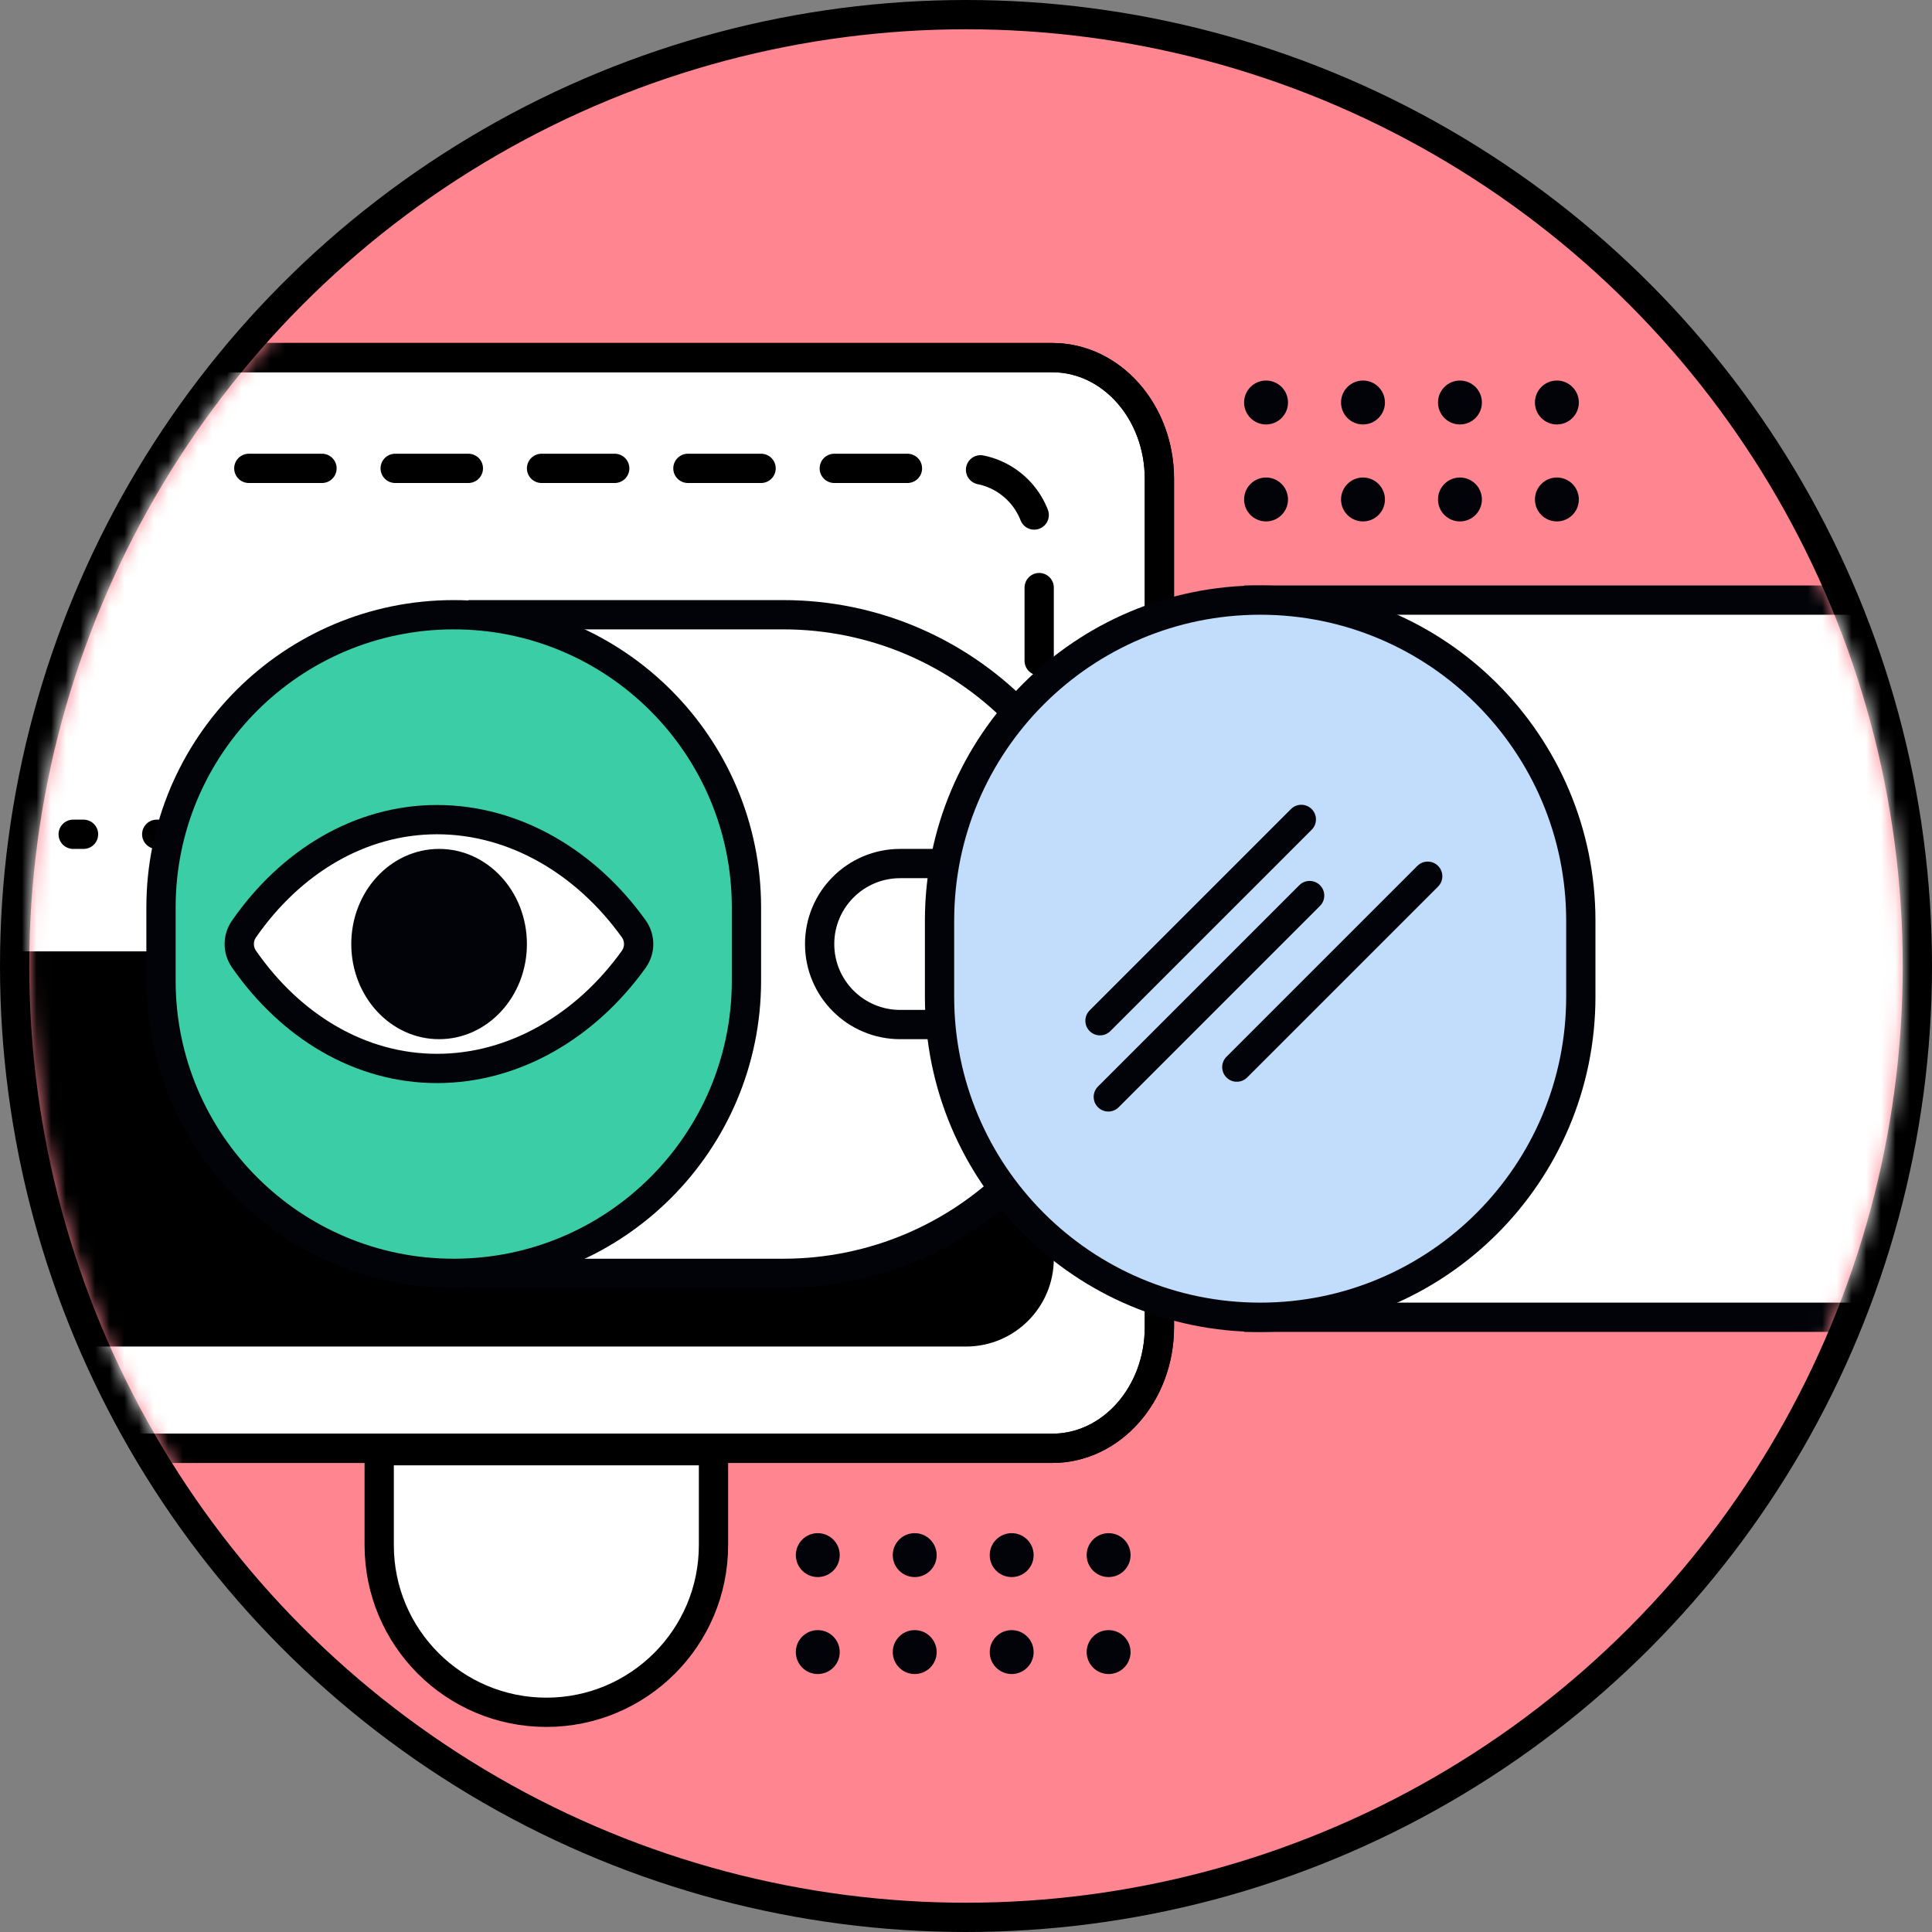 <svg width="132" height="132" viewBox="0 0 132 132" fill="none" xmlns="http://www.w3.org/2000/svg"><rect x="0" y="0" width="132" height="132" fill="#808080" stroke="none"/><circle cx="66" cy="66" r="65" fill="#FF8591" stroke="black" stroke-width="2"/><mask id="mask0_4939_7927" style="mask-type:alpha" maskUnits="userSpaceOnUse" x="2" y="2" width="128" height="128"><circle cx="66" cy="66" r="64" fill="#FF8591"/></mask><g mask="url(#mask0_4939_7927)"><path d="M71.901 98.953L-1.239 98.953C-5.278 98.953 -8.553 95.246 -8.553 90.673L-8.553 65.833L-8.553 40.993V32.713C-8.553 28.14 -5.278 24.433 -1.239 24.433L71.901 24.433C75.941 24.433 79.215 28.14 79.215 32.713L79.215 90.673C79.215 95.246 75.941 98.953 71.901 98.953Z" fill="white" stroke="black" stroke-width="2" stroke-linecap="round" stroke-linejoin="round"/><path d="M-8.557 65.833L-8.557 90.673C-8.557 95.246 -5.282 98.953 -1.243 98.953L71.897 98.953C75.937 98.953 79.212 95.246 79.212 90.673L79.212 32.713C79.212 28.14 75.937 24.433 71.897 24.433L-1.243 24.433C-5.282 24.433 -8.557 28.14 -8.557 32.713V40.993" stroke="black" stroke-width="2" stroke-linecap="round" stroke-linejoin="round"/><path d="M71 71C71 68.239 68.761 66 66 66H0C-2.761 66 -5 68.239 -5 71V86C-5 88.761 -2.761 91 0 91H66C68.761 91 71 88.761 71 86V71Z" fill="black" stroke="black" stroke-width="2"/><path d="M17 32H66C68.761 32 71 34.239 71 37V52C71 54.761 68.761 57 66 57H5" stroke="black" stroke-width="2" stroke-linecap="round" stroke-linejoin="round" stroke-dasharray="5 5"/><path d="M60.965 79.078C60.965 77.249 59.482 75.766 57.653 75.766H44.405C42.576 75.766 41.093 77.249 41.093 79.078C41.093 80.907 42.576 82.39 44.405 82.39H57.653C59.482 82.39 60.965 80.907 60.965 79.078Z" fill="white"/><path d="M48.748 99.117H25.908V105.569C25.908 111.876 31.021 116.989 37.328 116.989C43.635 116.989 48.748 111.876 48.748 105.569V99.117Z" fill="white" stroke="black" stroke-width="2"/><circle r="0.828" transform="matrix(-1 0 0 1 12.113 112.203)" fill="#010308"/><circle r="0.828" transform="matrix(-1 0 0 1 12.113 105.578)" fill="#010308"/><circle r="0.828" transform="matrix(-1 0 0 1 5.49 112.203)" fill="#010308"/><circle r="0.828" transform="matrix(-1 0 0 1 5.49 105.578)" fill="#010308"/><circle r="1.5" transform="matrix(-1 0 0 1 75.744 112.875)" fill="#010308"/><circle r="1.5" transform="matrix(-1 0 0 1 75.744 106.25)" fill="#010308"/><circle r="1.5" transform="matrix(-1 0 0 1 55.873 112.875)" fill="#010308"/><circle r="1.5" transform="matrix(-1 0 0 1 69.121 112.875)" fill="#010308"/><circle r="1.5" transform="matrix(-1 0 0 1 69.121 106.25)" fill="#010308"/><circle r="1.5" transform="matrix(-1 0 0 1 62.496 112.875)" fill="#010308"/><circle r="1.5" transform="matrix(-1 0 0 1 62.496 106.25)" fill="#010308"/><circle r="1.5" transform="matrix(-1 0 0 1 55.873 106.25)" fill="#010308"/><circle r="1.5" transform="matrix(-1 0 0 1 106.371 34.125)" fill="#010308"/><circle r="1.5" transform="matrix(-1 0 0 1 106.371 27.5)" fill="#010308"/><circle r="1.5" transform="matrix(-1 0 0 1 86.5 34.125)" fill="#010308"/><circle r="1.5" transform="matrix(-1 0 0 1 99.748 34.125)" fill="#010308"/><circle r="1.5" transform="matrix(-1 0 0 1 99.748 27.5)" fill="#010308"/><circle r="1.5" transform="matrix(-1 0 0 1 93.123 34.125)" fill="#010308"/><circle r="1.5" transform="matrix(-1 0 0 1 93.123 27.5)" fill="#010308"/><circle r="1.5" transform="matrix(-1 0 0 1 86.5 27.5)" fill="#010308"/><path d="M67.447 51.664H77.354C84.432 51.664 90.17 57.402 90.17 64.48C90.17 71.557 84.432 77.295 77.354 77.295H67.447V51.664Z" fill="white" stroke="#010308" stroke-width="2"/><path d="M66.356 55.824C66.356 53.527 68.218 51.664 70.516 51.664C75.145 51.664 78.898 55.417 78.898 60.046V68.913C78.898 73.542 75.145 77.295 70.516 77.295C68.218 77.295 66.356 75.432 66.356 73.135V55.824Z" fill="#010308" stroke="#010308" stroke-width="2"/><path d="M33 42H53.5C65.926 42 76 52.074 76 64.5C76 76.926 65.926 87 53.5 87H33V42Z" fill="white" stroke="#010308" stroke-width="2"/><path d="M56 64.5C56 61.462 58.462 59 61.5 59H67V64.5V70H61.5C58.462 70 56 67.538 56 64.5Z" fill="white" stroke="#010308" stroke-width="2"/><path d="M51 62C51 50.954 42.046 42 31 42C19.954 42 11 50.954 11 62V67C11 78.046 19.954 87 31 87C42.046 87 51 78.046 51 67V62Z" fill="#3BCDA5" stroke="#010308" stroke-width="2"/><path d="M29.858 56C35.136 56 40.029 58.893 43.298 63.456C43.746 64.081 43.746 64.919 43.298 65.544C40.029 70.107 35.136 73 29.858 73C24.574 73 19.842 70.098 16.668 65.525C16.24 64.908 16.24 64.092 16.668 63.475C19.842 58.902 24.574 56 29.858 56Z" fill="white" stroke="#010308" stroke-width="2"/><ellipse cx="30" cy="64.5" rx="6" ry="6.5" fill="#010308"/><path d="M126.857 50.07H138.824C147.342 50.07 154.247 56.976 154.247 65.494C154.247 74.012 147.342 80.918 138.824 80.918H126.857V50.07Z" fill="white" stroke="#010308" stroke-width="2"/><path d="M125.562 55.205C125.562 52.369 127.861 50.07 130.697 50.07C136.305 50.07 140.851 54.616 140.851 60.224V70.764C140.851 76.372 136.305 80.918 130.697 80.918C127.861 80.918 125.562 78.619 125.562 75.783V55.205Z" fill="#010308" stroke="#010308" stroke-width="2"/><path d="M86 41H137.5C151.031 41 162 51.969 162 65.5C162 79.031 151.031 90 137.5 90H86V41Z" fill="white" stroke="#010308" stroke-width="2"/><path d="M108.006 62.907C108.006 50.808 98.198 41 86.099 41C74 41 64.192 50.808 64.192 62.907V68.093C64.192 80.192 74 90 86.099 90C98.198 90 108.006 80.192 108.006 68.093V62.907Z" fill="#C1DDFB" stroke="#010308" stroke-width="2"/><path d="M75.155 69.74L81.957 62.937L85.434 59.461L86.057 58.838L88.91 55.984" stroke="#010308" stroke-width="2" stroke-linecap="round" stroke-linejoin="round"/><path d="M75.723 74.943L82.526 68.14L86.002 64.664L86.625 64.041L89.478 61.188" stroke="#010308" stroke-width="2" stroke-linecap="round" stroke-linejoin="round"/><path d="M84.503 72.909L91.305 66.107L94.782 62.63L95.405 62.007L96.832 60.581L97.545 59.867" stroke="#010308" stroke-width="2" stroke-linecap="round" stroke-linejoin="round"/></g></svg>